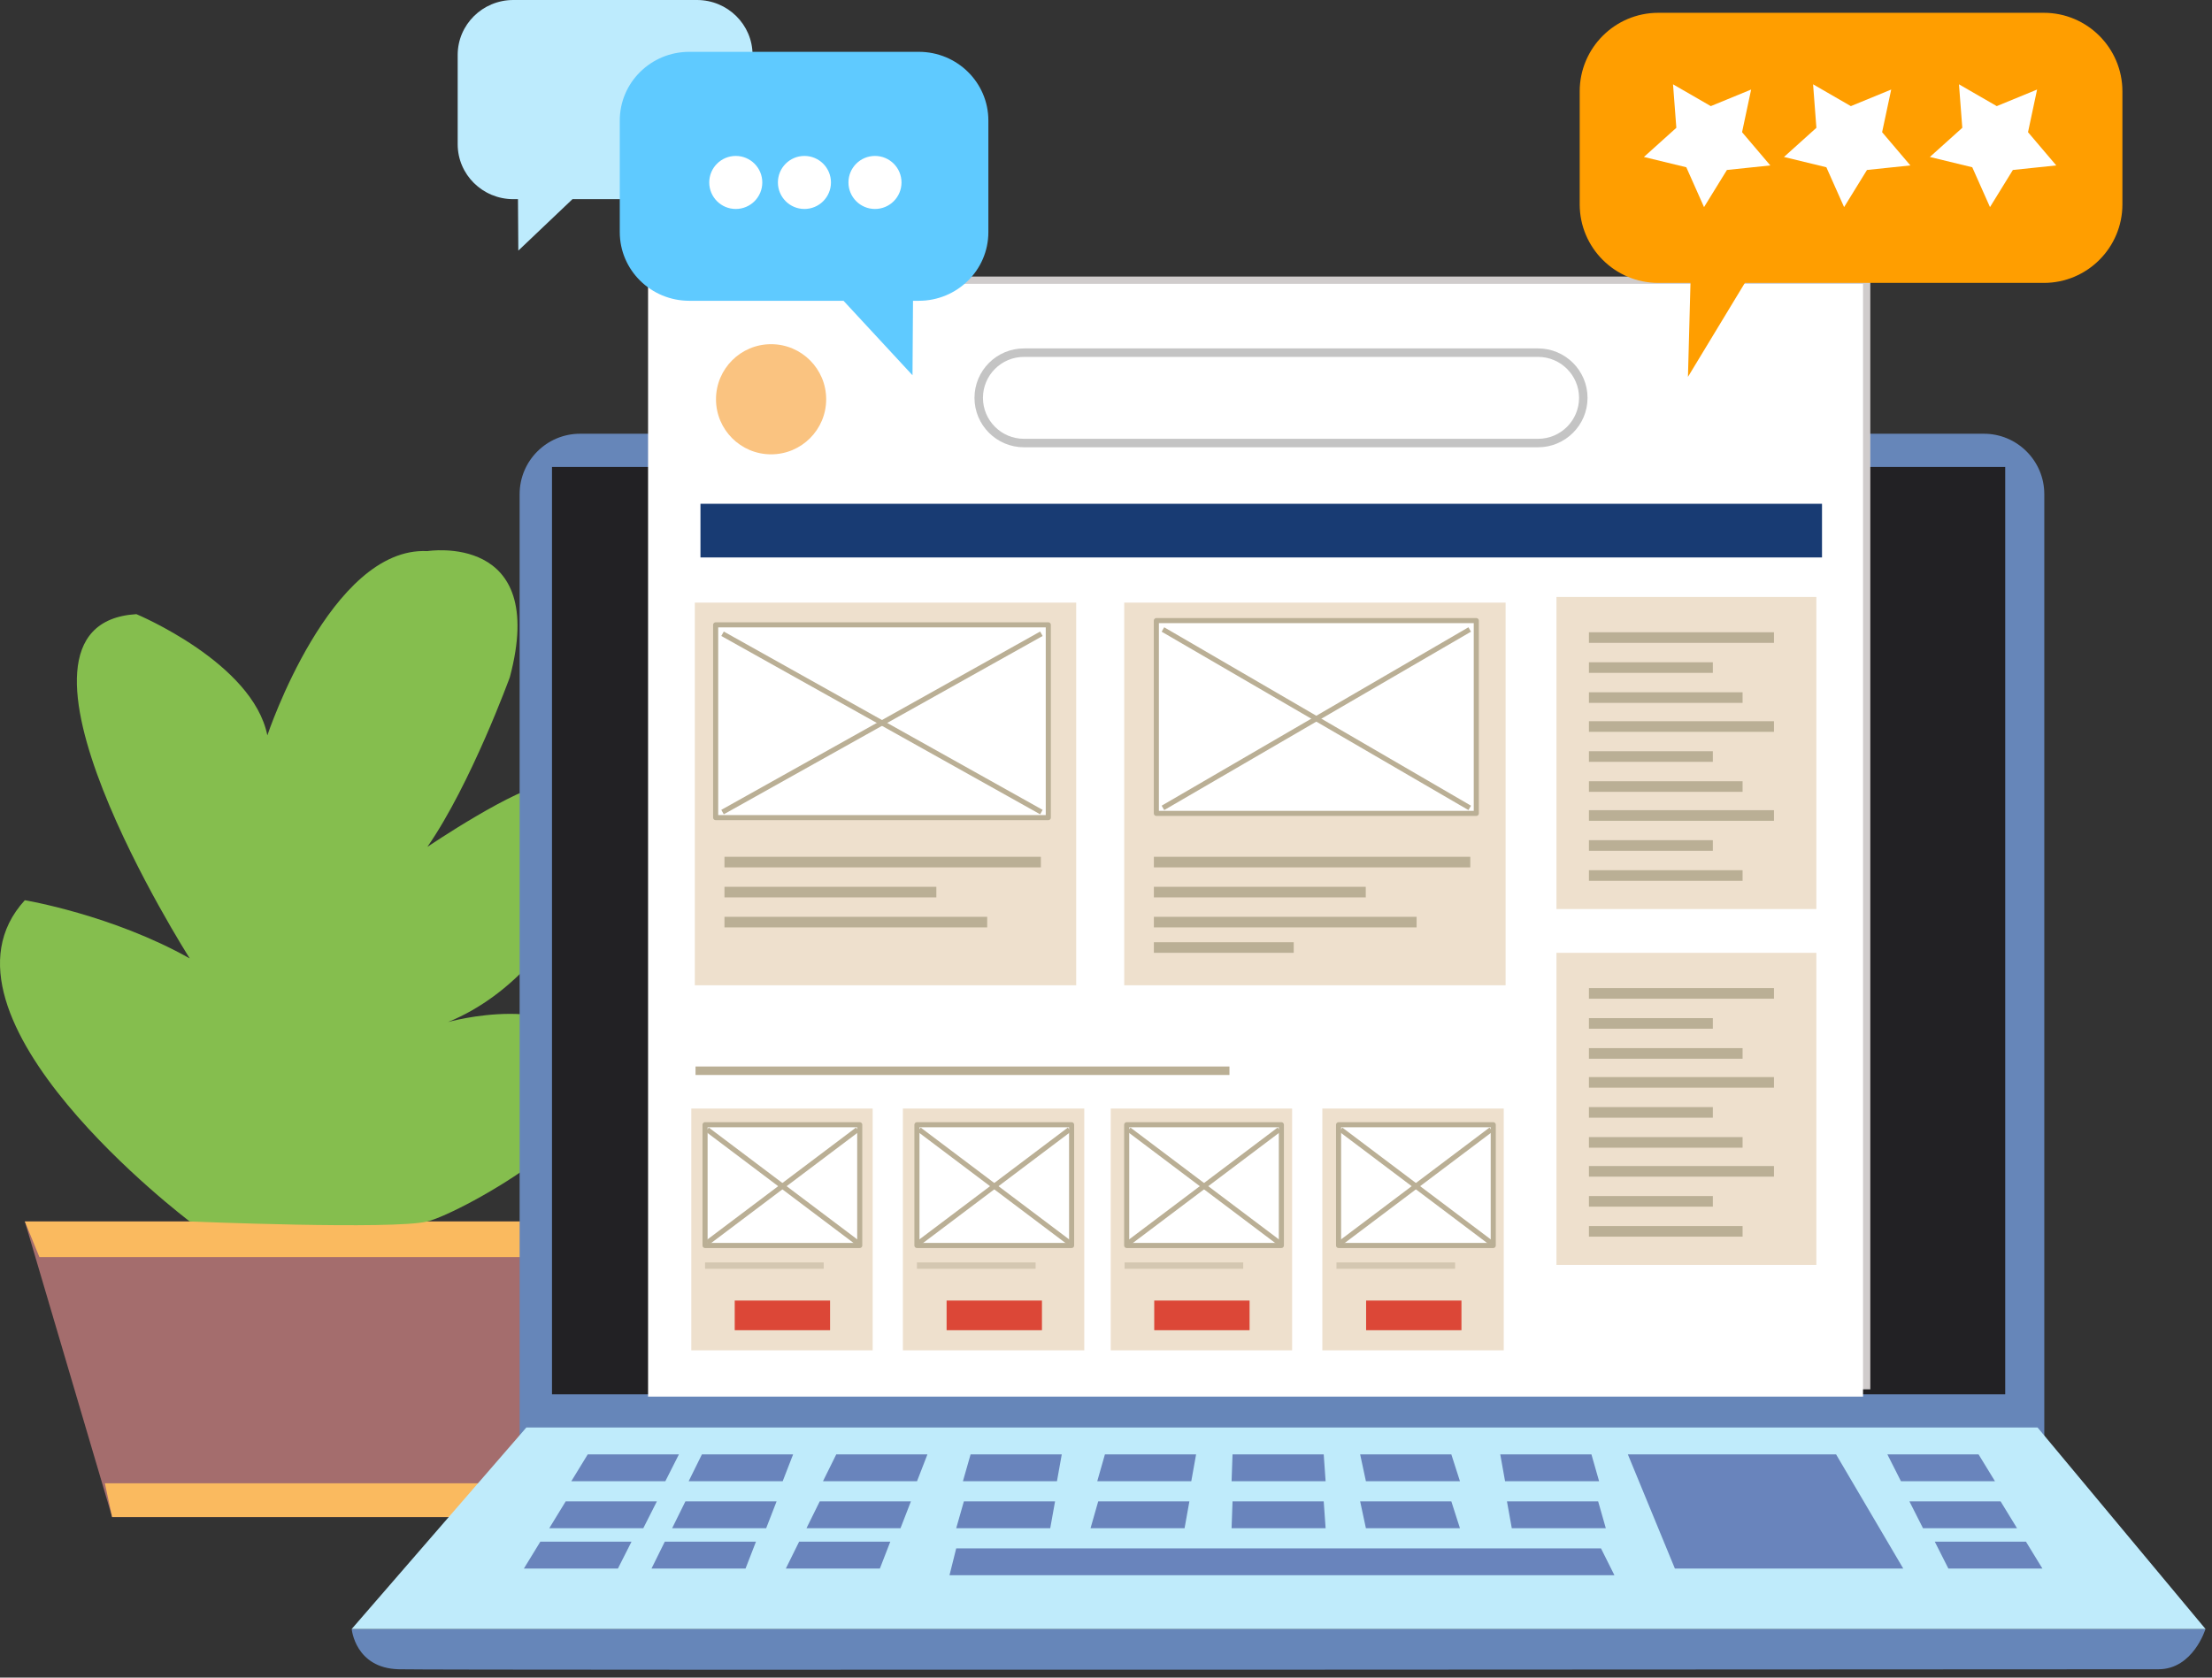 <?xml version="1.0" encoding="UTF-8" standalone="no"?><!DOCTYPE svg PUBLIC "-//W3C//DTD SVG 1.1//EN" "http://www.w3.org/Graphics/SVG/1.1/DTD/svg11.dtd"><svg width="100%" height="100%" viewBox="0 0 261 198" version="1.1" xmlns="http://www.w3.org/2000/svg" xmlns:xlink="http://www.w3.org/1999/xlink" xml:space="preserve" xmlns:serif="http://www.serif.com/" style="fill-rule:evenodd;clip-rule:evenodd;stroke-linecap:square;stroke-linejoin:round;stroke-miterlimit:1.5;"><rect x="0" y="0" width="261" height="198" fill="#333333" stroke="none"/><g id="Portal-handlowy-oparty-o-sklep-internetowy" serif:id="Portal handlowy oparty o sklep internetowy"><g><path d="M59.014,179.052l11.445,-34.89l-67.528,0l10.301,34.89l45.782,0Z" style="fill:#a46d6d;"/><path d="M59.014,179.052l0.858,-3.987l-47.499,0l0.859,3.987l45.782,0Z" style="fill:#faba5f;"/><path d="M68.456,148.364l2.003,-4.202l-67.528,0l1.717,4.202l63.808,-0Z" style="fill:#faba5f;"/><path d="M22.388,144.162c0,0 -32.047,-24.178 -19.457,-37.913c-0,0 10.301,1.717 19.457,6.867c0,0 -25.18,-39.487 -6.295,-40.631c0,-0 13.735,5.723 15.452,14.307c-0,-0 7.439,-22.319 18.885,-21.747c-0,0 14.307,-2.289 9.728,14.879c0,0 -4.578,12.591 -9.728,20.03c-0,0 10.604,-7.187 14.307,-7.439c10.849,-0.74 3.576,21.817 -11.875,28.113c-0,-0 13.305,-3.792 17.883,3.648c4.579,7.439 -16.309,18.885 -20.315,19.886c-4.006,1.002 -28.042,0 -28.042,0Z" style="fill:#85be4e;"/></g><g><path d="M41.499,192.26c-0,-0 0.396,4.623 5.547,4.755c5.152,0.132 203.544,-0 207.639,-0c4.095,-0 5.548,-4.755 5.548,-4.755l-218.734,-0Z" style="fill:#6686b9;"/><path d="M241.212,58.325c0,-3.937 -3.196,-7.133 -7.132,-7.133l-165.636,0c-3.936,0 -7.132,3.196 -7.132,7.133l-0,111.744l179.9,0l0,-111.744Z" style="fill:#6686b9;"/><rect x="65.131" y="55.113" width="171.47" height="109.451" style="fill:#222124;"/><rect x="77.327" y="32.64" width="143.355" height="131.337" style="fill:#d0cccc;"/><rect x="76.468" y="33.499" width="143.355" height="131.337" style="fill:#fff;"/><path d="M62.104,168.484l-20.605,23.776l218.734,-0l-19.813,-23.776l-178.316,0Z" style="fill:#bfebfb;"/><circle cx="90.983" cy="47.123" r="6.5" style="fill:#fac380;"/><rect x="82.15" y="58.957" width="133.333" height="7.333" style="fill:#183b73;stroke:#fff;stroke-width:1px;"/><g><rect x="81.483" y="70.623" width="46" height="46.167" style="fill:#eee0cd;stroke:#fff;stroke-width:1px;"/><rect x="84.442" y="73.749" width="39.25" height="22.75" style="fill:#fff;stroke:#baaf95;stroke-width:0.6px;"/><path d="M85.517,74.946l37.099,20.754" style="fill:none;stroke:#baaf95;stroke-width:0.6px;"/><path d="M122.616,74.946l-37.099,20.754" style="fill:none;stroke:#baaf95;stroke-width:0.6px;"/><rect x="85.483" y="101.123" width="37.333" height="1.25" style="fill:#baaf95;"/><rect x="85.483" y="104.665" width="25" height="1.25" style="fill:#baaf95;"/><rect x="85.483" y="108.207" width="31" height="1.25" style="fill:#baaf95;"/></g><g><rect x="132.15" y="70.623" width="46" height="46.167" style="fill:#eee0cd;stroke:#fff;stroke-width:1px;"/><rect x="136.442" y="73.249" width="37.75" height="22.75" style="fill:#fff;stroke:#baaf95;stroke-width:0.6px;"/><path d="M137.476,74.446l35.681,20.754" style="fill:none;stroke:#baaf95;stroke-width:0.6px;"/><path d="M173.157,74.446l-35.681,20.754" style="fill:none;stroke:#baaf95;stroke-width:0.6px;"/><rect x="136.15" y="101.123" width="37.333" height="1.25" style="fill:#baaf95;"/><rect x="136.15" y="104.665" width="25" height="1.25" style="fill:#baaf95;"/><rect x="136.15" y="108.207" width="31" height="1.25" style="fill:#baaf95;"/><rect x="136.15" y="111.207" width="16.5" height="1.25" style="fill:#baaf95;"/></g><g><rect x="81.567" y="130.837" width="21.402" height="28.536" style="fill:#eee0cd;"/><rect x="83.192" y="148.999" width="14" height="0.75" style="fill:#d4c7b1;"/><rect x="86.692" y="153.499" width="11.25" height="3.5" style="fill:#dc4737;"/><rect x="83.192" y="132.749" width="18.25" height="14.25" style="fill:#fff;stroke:#baaf95;stroke-width:0.6px;"/><path d="M83.692,133.499l17.25,13" style="fill:none;stroke:#baaf95;stroke-width:0.6px;"/><path d="M100.942,133.499l-17.25,13" style="fill:none;stroke:#baaf95;stroke-width:0.6px;"/><rect x="106.536" y="130.837" width="21.402" height="28.536" style="fill:#eee0cd;"/><rect x="108.192" y="132.749" width="18.25" height="14.25" style="fill:#fff;stroke:#baaf95;stroke-width:0.6px;"/><path d="M108.692,133.499l17.25,13" style="fill:none;stroke:#baaf95;stroke-width:0.6px;"/><path d="M125.942,133.499l-17.25,13" style="fill:none;stroke:#baaf95;stroke-width:0.6px;"/><rect x="108.192" y="148.999" width="14" height="0.75" style="fill:#d4c7b1;"/><rect x="111.692" y="153.499" width="11.25" height="3.5" style="fill:#dc4737;"/><rect x="131.059" y="130.837" width="21.402" height="28.536" style="fill:#eee0cd;"/><rect x="132.942" y="132.749" width="18.25" height="14.25" style="fill:#fff;stroke:#baaf95;stroke-width:0.6px;"/><path d="M133.442,133.499l17.25,13" style="fill:none;stroke:#baaf95;stroke-width:0.6px;"/><path d="M150.692,133.499l-17.25,13" style="fill:none;stroke:#baaf95;stroke-width:0.6px;"/><rect x="132.692" y="148.999" width="14" height="0.75" style="fill:#d4c7b1;"/><rect x="136.192" y="153.499" width="11.25" height="3.5" style="fill:#dc4737;"/><rect x="156.028" y="130.837" width="21.402" height="28.536" style="fill:#eee0cd;"/><rect x="157.942" y="132.749" width="18.25" height="14.25" style="fill:#fff;stroke:#baaf95;stroke-width:0.6px;"/><path d="M158.442,133.499l17.25,13" style="fill:none;stroke:#baaf95;stroke-width:0.6px;"/><path d="M175.692,133.499l-17.25,13" style="fill:none;stroke:#baaf95;stroke-width:0.6px;"/><rect x="157.692" y="148.999" width="14" height="0.75" style="fill:#d4c7b1;"/><rect x="161.192" y="153.499" width="11.25" height="3.5" style="fill:#dc4737;"/></g><rect x="82.067" y="125.874" width="63" height="1" style="fill:#baaf95;"/><g><rect x="183.65" y="70.457" width="30.667" height="36.833" style="fill:#eee0cd;"/><rect x="187.483" y="74.623" width="21.833" height="1.25" style="fill:#baaf95;"/><rect x="187.483" y="78.165" width="14.621" height="1.25" style="fill:#baaf95;"/><rect x="187.483" y="81.707" width="18.129" height="1.25" style="fill:#baaf95;"/><rect x="187.483" y="85.123" width="21.833" height="1.25" style="fill:#baaf95;"/><rect x="187.483" y="88.665" width="14.621" height="1.25" style="fill:#baaf95;"/><rect x="187.483" y="92.207" width="18.129" height="1.25" style="fill:#baaf95;"/><rect x="187.483" y="95.623" width="21.833" height="1.25" style="fill:#baaf95;"/><rect x="187.483" y="99.165" width="14.621" height="1.25" style="fill:#baaf95;"/><rect x="187.483" y="102.707" width="18.129" height="1.25" style="fill:#baaf95;"/></g><g><rect x="183.65" y="112.457" width="30.667" height="36.833" style="fill:#eee0cd;"/><rect x="187.483" y="116.623" width="21.833" height="1.25" style="fill:#baaf95;"/><rect x="187.483" y="120.165" width="14.621" height="1.25" style="fill:#baaf95;"/><rect x="187.483" y="123.707" width="18.129" height="1.25" style="fill:#baaf95;"/><rect x="187.483" y="127.123" width="21.833" height="1.25" style="fill:#baaf95;"/><rect x="187.483" y="130.665" width="14.621" height="1.25" style="fill:#baaf95;"/><rect x="187.483" y="134.207" width="18.129" height="1.25" style="fill:#baaf95;"/><rect x="187.483" y="137.623" width="21.833" height="1.25" style="fill:#baaf95;"/><rect x="187.483" y="141.165" width="14.621" height="1.25" style="fill:#baaf95;"/><rect x="187.483" y="144.707" width="18.129" height="1.25" style="fill:#baaf95;"/></g><path d="M186.817,46.957c-0,-2.944 -2.39,-5.334 -5.334,-5.334l-60.666,0c-2.944,0 -5.334,2.39 -5.334,5.334c0,2.943 2.39,5.333 5.334,5.333l60.666,0c2.944,0 5.334,-2.39 5.334,-5.333Z" style="fill:#fff;stroke:#c4c4c4;stroke-width:1px;"/><g><path d="M112.825,182.749l-0.792,3.17l78.458,0l-1.585,-3.17l-76.081,0" style="fill:#6984bc;"/><path d="M192.076,171.654l5.548,13.473l26.945,-0l-7.925,-13.473l-24.568,0" style="fill:#6984bc;"/><path d="M113.73,177.202l-0.905,3.17l11.095,-0l0.569,-3.17l-10.759,-0" style="fill:#6984bc;"/><path d="M188.57,177.202l0.905,3.17l-11.095,-0l-0.569,-3.17l10.759,-0" style="fill:#6984bc;"/><path d="M129.58,177.202l-0.905,3.17l11.096,-0l0.568,-3.17l-10.759,-0" style="fill:#6984bc;"/><path d="M145.43,177.202l-0.112,3.17l11.095,-0l-0.224,-3.17l-10.759,-0" style="fill:#6984bc;"/><path d="M160.488,177.202l0.68,3.17l11.096,-0l-1.017,-3.17l-10.759,-0" style="fill:#6984bc;"/><path d="M114.522,171.654l-0.904,3.17l11.095,0l0.568,-3.17l-10.759,0" style="fill:#6984bc;"/><path d="M187.778,171.654l0.904,3.17l-11.095,0l-0.568,-3.17l10.759,0" style="fill:#6984bc;"/><path d="M130.372,171.654l-0.904,3.17l11.095,0l0.568,-3.17l-10.759,0" style="fill:#6984bc;"/><path d="M80.872,177.202l-1.566,3.17l11.096,-0l1.229,-3.17l-10.759,-0" style="fill:#6984bc;"/><path d="M96.722,177.202l-1.565,3.17l11.095,-0l1.229,-3.17l-10.759,-0" style="fill:#6984bc;"/><path d="M82.822,171.654l-1.566,3.17l11.095,0l1.23,-3.17l-10.759,0" style="fill:#6984bc;"/><path d="M98.672,171.654l-1.566,3.17l11.095,0l1.23,-3.17l-10.759,0" style="fill:#6984bc;"/><path d="M78.44,181.957l-1.566,3.17l11.095,-0l1.229,-3.17l-10.758,-0" style="fill:#6984bc;"/><path d="M66.747,177.202l-1.939,3.17l11.095,-0l1.603,-3.17l-10.759,-0" style="fill:#6984bc;"/><path d="M69.349,171.654l-1.939,3.17l11.095,0l1.603,-3.17l-10.759,0" style="fill:#6984bc;"/><path d="M63.755,181.957l-1.939,3.17l11.095,-0l1.603,-3.17l-10.759,-0" style="fill:#6984bc;"/><path d="M236.057,177.202l1.939,3.17l-11.095,-0l-1.603,-3.17l10.759,-0" style="fill:#6984bc;"/><path d="M233.455,171.654l1.939,3.17l-11.095,0l-1.603,-3.17l10.759,0" style="fill:#6984bc;"/><path d="M239.049,181.957l1.939,3.17l-11.095,-0l-1.603,-3.17l10.759,-0" style="fill:#6984bc;"/><path d="M94.29,181.957l-1.566,3.17l11.095,-0l1.23,-3.17l-10.759,-0" style="fill:#6984bc;"/><path d="M145.43,171.654l-0.112,3.17l11.095,0l-0.224,-3.17l-10.759,0" style="fill:#6984bc;"/><path d="M160.488,171.654l0.68,3.17l11.096,0l-1.017,-3.17l-10.759,0" style="fill:#6984bc;"/></g></g><g><path id="Shape-327" serif:id="Shape 327" d="M82.234,23.506c3.625,0 6.562,-2.902 6.562,-6.484l0,-10.537c0,-3.581 -2.937,-6.485 -6.562,-6.485l-21.668,0c-3.624,0 -6.563,2.904 -6.563,6.485l0,10.537c0,3.582 2.939,6.484 6.563,6.484l0.551,0l0.041,6.073l6.39,-6.073l14.686,0Z" style="fill:#bdebfd;"/><path id="Shape-3271" serif:id="Shape 327" d="M81.332,35.5c-4.531,-0 -8.203,-3.628 -8.203,-8.105l0,-13.172c0,-4.476 3.672,-8.106 8.203,-8.106l27.085,0c4.53,0 8.203,3.63 8.203,8.106l-0,13.172c-0,4.477 -3.673,8.105 -8.203,8.105l-0.689,-0l-0.059,8.791l-8.139,-8.791l-18.198,-0Z" style="fill:#5fcaff;"/><circle cx="86.815" cy="21.534" r="3.13" style="fill:#fff;"/><circle cx="94.917" cy="21.534" r="3.13" style="fill:#fff;"/><circle cx="103.241" cy="21.534" r="3.13" style="fill:#fff;"/></g><path d="M250.429,10.786c-0,-5.119 -4.156,-9.275 -9.274,-9.275l-45.487,0c-5.119,0 -9.275,4.156 -9.275,9.275l0,13.33c0,5.119 4.156,9.274 9.275,9.274l3.797,0l-0.299,11.09l6.716,-11.09l35.273,0c5.118,0 9.274,-4.155 9.274,-9.274l-0,-13.33Z" style="fill:#ff9e00;"/><path d="M201.064,24.443l2.701,-4.382l5.119,-0.537l-3.333,-3.922l1.071,-5.034l-4.76,1.957l-4.457,-2.574l0.391,5.132l-3.826,3.443l5.002,1.214l2.092,4.703Z" style="fill:#fff;"/><path d="M217.59,24.443l2.7,-4.382l5.119,-0.537l-3.333,-3.922l1.072,-5.034l-4.761,1.957l-4.456,-2.574l0.39,5.132l-3.825,3.443l5.001,1.214l2.093,4.703Z" style="fill:#fff;"/><path d="M234.804,24.443l2.7,-4.382l5.119,-0.537l-3.332,-3.922l1.071,-5.034l-4.76,1.957l-4.457,-2.574l0.391,5.132l-3.826,3.443l5.002,1.214l2.092,4.703Z" style="fill:#fff;"/></g></svg>